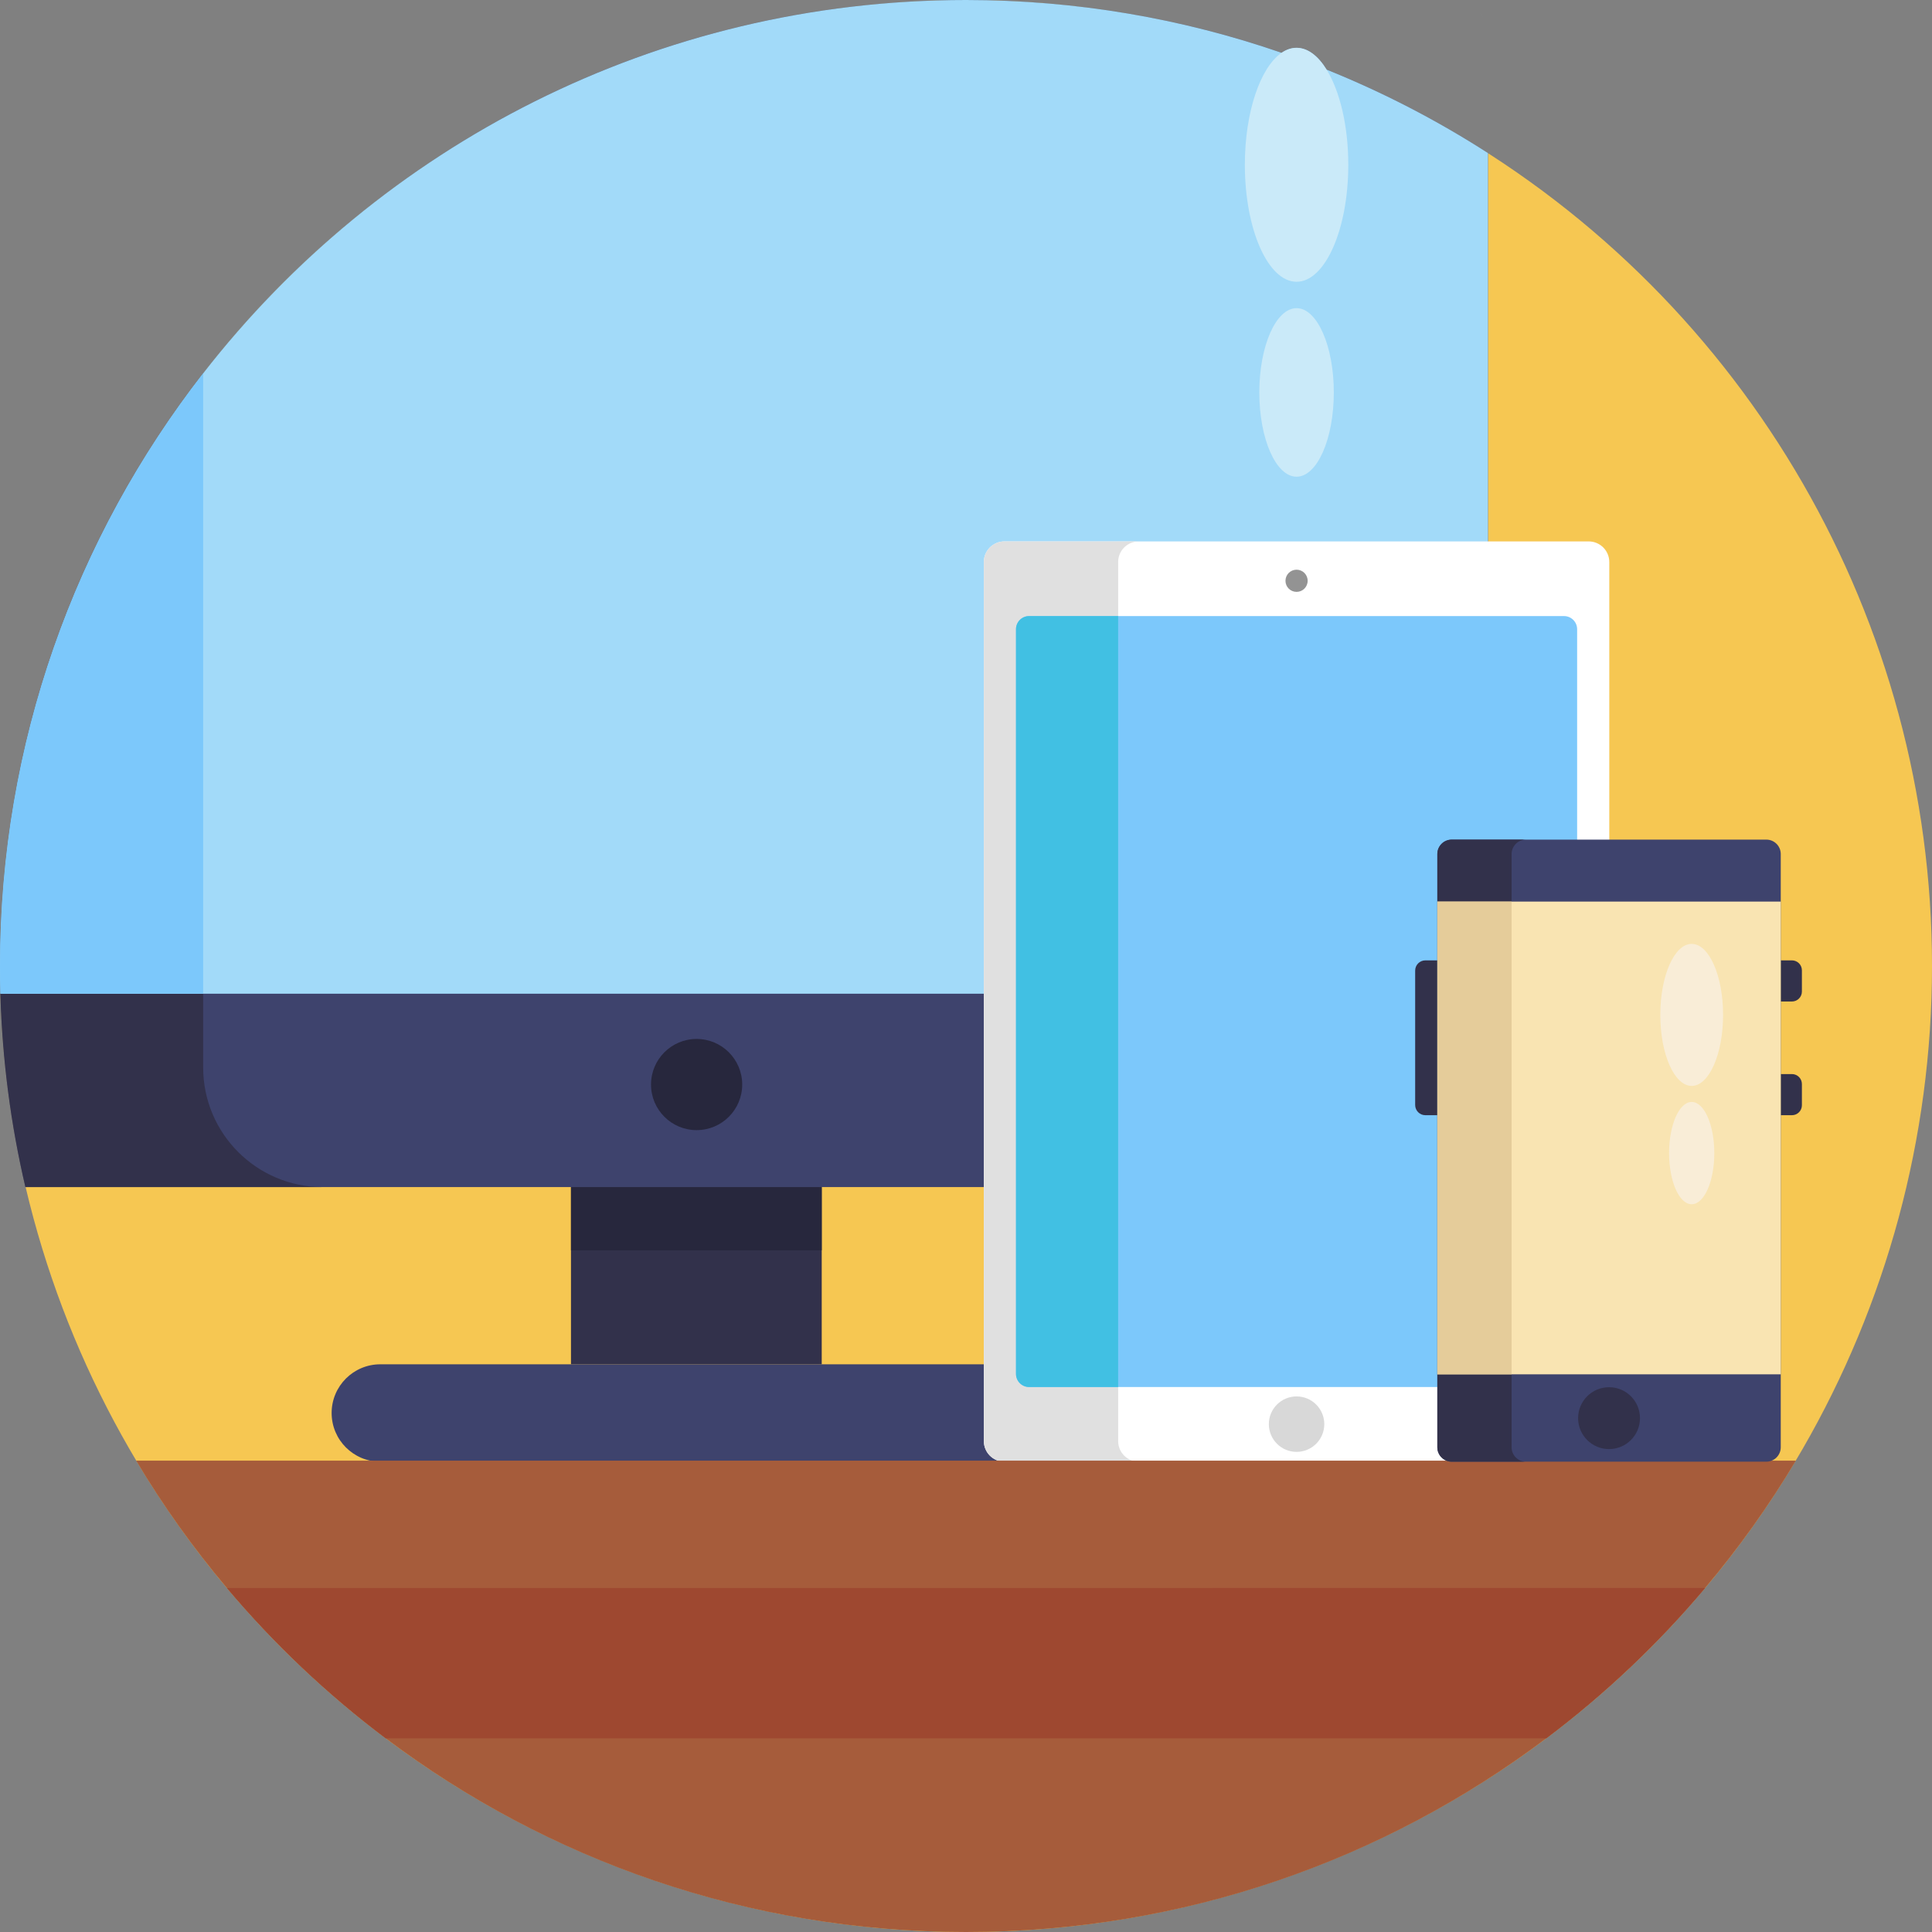 <?xml version="1.0" encoding="iso-8859-1"?>
<!-- Generator: Adobe Illustrator 22.0.1, SVG Export Plug-In . SVG Version: 6.00 Build 0)  -->
<svg version="1.1" xmlns="http://www.w3.org/2000/svg" xmlns:xlink="http://www.w3.org/1999/xlink" x="0px" y="0px"
	 viewBox="0 0 512 512" style="enable-background:new 0 0 512 512;" xml:space="preserve">
<rect x="0" y="0" width="512" height="512" fill="#808080" stroke="none"/>
<g id="BULINE">
	<circle id="XMLID_1881_" style="fill:#F6C752;" cx="256" cy="256" r="256"/>
</g>
<g id="Icons">
	<g id="XMLID_1877_">
		<g id="XMLID_1900_">
			<rect id="XMLID_1967_" x="151.316" y="314.587" style="fill:#32314B;" width="66.45" height="46.965"/>
			<rect id="XMLID_1966_" x="151.316" y="314.587" style="fill:#27273D;" width="66.45" height="16.761"/>
			<path id="XMLID_2114_" style="fill:#3E436D;" d="M394.32,40.55v242.33c0,10.7-5.3,20.16-13.41,25.9
				c-5.17,3.66-11.48,5.81-18.29,5.81H6.74c-3.87-16.52-6.14-33.67-6.64-51.25C0.03,260.9,0,258.45,0,256
				c0-59.2,20.1-113.71,53.84-157.07C100.68,38.73,173.82,0,256,0c29.29,0,57.43,4.92,83.64,13.99c1.25-0.86,2.58-1.32,3.96-1.32
				c2.97,0,5.72,2.14,7.96,5.77C366.57,24.48,380.88,31.9,394.32,40.55z"/>
			<path id="XMLID_2053_" style="fill:#32314B;" d="M85.55,314.59H6.74c-3.87-16.52-6.14-33.67-6.64-51.25
				C0.03,260.9,0,258.45,0,256c0-59.2,20.1-113.71,53.84-157.07v183.95C53.84,300.4,68.04,314.59,85.55,314.59z"/>
			<path id="XMLID_1904_" style="fill:#3E436D;" d="M268.29,387.364H100.792c-7.128,0-12.906-5.778-12.906-12.906v0
				c0-7.128,5.778-12.906,12.906-12.906H268.29c7.128,0,12.906,5.778,12.906,12.906v0
				C281.195,381.586,275.417,387.364,268.29,387.364z"/>
			<circle id="XMLID_1903_" style="fill:#27273D;" cx="184.61" cy="287.414" r="12.082"/>
			<path id="XMLID_2079_" style="fill:#A2DAF9;" d="M393.48,5.57c-0.41-0.96-0.96-1.86-1.61-2.65
				C392.53,3.71,393.07,4.61,393.48,5.57z"/>
			<path id="XMLID_2085_" style="fill:#A2DAF9;" d="M394.33,40.56v222.78H0.1C0.03,260.9,0,258.45,0,256
				c0-59.2,20.1-113.71,53.84-157.07C100.68,38.73,173.82,0,256,0c29.29,0,57.43,4.92,83.64,13.99c1.25-0.86,2.58-1.32,3.96-1.32
				c2.97,0,5.72,2.14,7.96,5.77c15.01,6.04,29.32,13.46,42.76,22.11L394.33,40.56z"/>
			<path id="XMLID_1987_" style="fill:#7CC8FB;" d="M53.84,98.93v164.41H0.1C0.03,260.9,0,258.45,0,256
				C0,196.8,20.1,142.29,53.84,98.93z"/>
		</g>
		<g id="XMLID_1893_">
			<path id="XMLID_1899_" style="fill:#FFFFFF;" d="M421.015,387.363H266.191c-3.017,0-5.463-2.446-5.463-5.463V148.943
				c0-3.017,2.446-5.463,5.463-5.463h154.824c3.017,0,5.463,2.446,5.463,5.463V381.9
				C426.478,384.917,424.032,387.363,421.015,387.363z"/>
			<path id="XMLID_1898_" style="fill:#E0E0E0;" d="M301.783,387.364h-35.595c-3.015,0-5.46-2.445-5.46-5.466V148.942
				c0-3.015,2.445-5.46,5.46-5.46h35.595c-3.015,0-5.46,2.445-5.46,5.46v232.955C296.323,384.919,298.768,387.364,301.783,387.364z"
				/>
			<circle id="XMLID_1897_" style="fill:#D8D8D8;" cx="343.603" cy="377.413" r="7.347"/>
			<circle id="XMLID_1896_" style="fill:#939393;" cx="343.603" cy="153.915" r="2.939"/>
			<path id="XMLID_1895_" style="fill:#7CC8FB;" d="M414.475,367.577H272.73c-1.922,0-3.48-1.558-3.48-3.48V166.746
				c0-1.922,1.558-3.48,3.48-3.48h141.745c1.922,0,3.48,1.558,3.48,3.48v197.351C417.955,366.019,416.397,367.577,414.475,367.577z"
				/>
			<path id="XMLID_1894_" style="fill:#41C0E3;" d="M296.323,163.266v204.313H272.73c-1.922,0-3.48-1.563-3.48-3.48V166.746
				c0-1.922,1.558-3.48,3.48-3.48H296.323z"/>
		</g>
		<path id="XMLID_2056_" style="fill:#A65C3B;" d="M475.92,387.09c-7.1,11.91-15.15,23.19-24.04,33.74
			c-12.47,14.81-26.6,28.18-42.09,39.84C366.97,492.9,313.72,512,256,512s-110.97-19.1-153.79-51.33
			c-15.49-11.66-29.62-25.03-42.09-39.84c-8.89-10.55-16.94-21.83-24.04-33.74H475.92z"/>
		<g id="XMLID_1883_">
			<path id="XMLID_1891_" style="fill:#3E436D;" d="M468.096,387.362h-83.364c-2.112,0-3.823-1.712-3.823-3.823V226.329
				c0-2.112,1.712-3.823,3.823-3.823h83.364c2.112,0,3.823,1.712,3.823,3.823v157.209
				C471.919,385.65,470.208,387.362,468.096,387.362z"/>
			<path id="XMLID_1890_" style="fill:#32314B;" d="M404.411,387.364h-19.678c-2.111,0-3.825-1.714-3.825-3.825V226.327
				c0-2.111,1.714-3.821,3.825-3.821h19.678c-2.111,0-3.825,1.71-3.825,3.821v157.211C400.586,385.65,402.3,387.364,404.411,387.364
				z"/>
			<circle id="XMLID_1889_" style="fill:#32314B;" cx="426.414" cy="375.825" r="8.199"/>
			<path id="XMLID_1888_" style="fill:#32314B;" d="M377.739,295.541h3.17v-41.032h-3.17c-1.495,0-2.706,1.212-2.706,2.706v35.62
				C375.032,294.329,376.244,295.541,377.739,295.541z"/>
			<path id="XMLID_1887_" style="fill:#32314B;" d="M471.919,265.409h2.96c1.46,0,2.643-1.183,2.643-2.643v-5.615
				c0-1.46-1.183-2.643-2.643-2.643h-2.96V265.409z"/>
			<path id="XMLID_1886_" style="fill:#32314B;" d="M471.919,295.541h2.96c1.46,0,2.643-1.183,2.643-2.643v-5.615
				c0-1.46-1.183-2.643-2.643-2.643h-2.96V295.541z"/>
			<rect id="XMLID_1885_" x="380.908" y="238.93" style="fill:#F9E4B2;" width="91.011" height="125.279"/>
			<rect id="XMLID_1884_" x="380.908" y="238.93" style="fill:#E5CC9A;" width="19.678" height="125.28"/>
		</g>
		<path id="XMLID_1965_" style="fill:#9E4830;" d="M451.88,420.83c-12.47,14.81-26.6,28.18-42.09,39.84H102.21
			c-15.49-11.66-29.62-25.03-42.09-39.84H451.88z"/>
		<path id="XMLID_1988_" style="fill:#CAEAF9;" d="M357.31,43.67c0,17.12-6.14,31-13.71,31c-7.56,0-13.7-13.88-13.7-31
			c0-14,4.11-25.84,9.74-29.68c1.25-0.86,2.58-1.32,3.96-1.32c2.97,0,5.72,2.14,7.96,5.77C355.04,24.06,357.31,33.27,357.31,43.67z"
			/>
		<ellipse id="XMLID_1880_" style="fill:#CAEAF9;" cx="343.603" cy="104" rx="9.872" ry="22.333"/>
		<ellipse id="XMLID_1879_" style="fill:#F9EDD7;" cx="448.316" cy="268.959" rx="8.318" ry="18.818"/>
		<ellipse id="XMLID_1878_" style="fill:#F9EDD7;" cx="448.316" cy="305.583" rx="5.992" ry="13.557"/>
	</g>
</g>
</svg>

